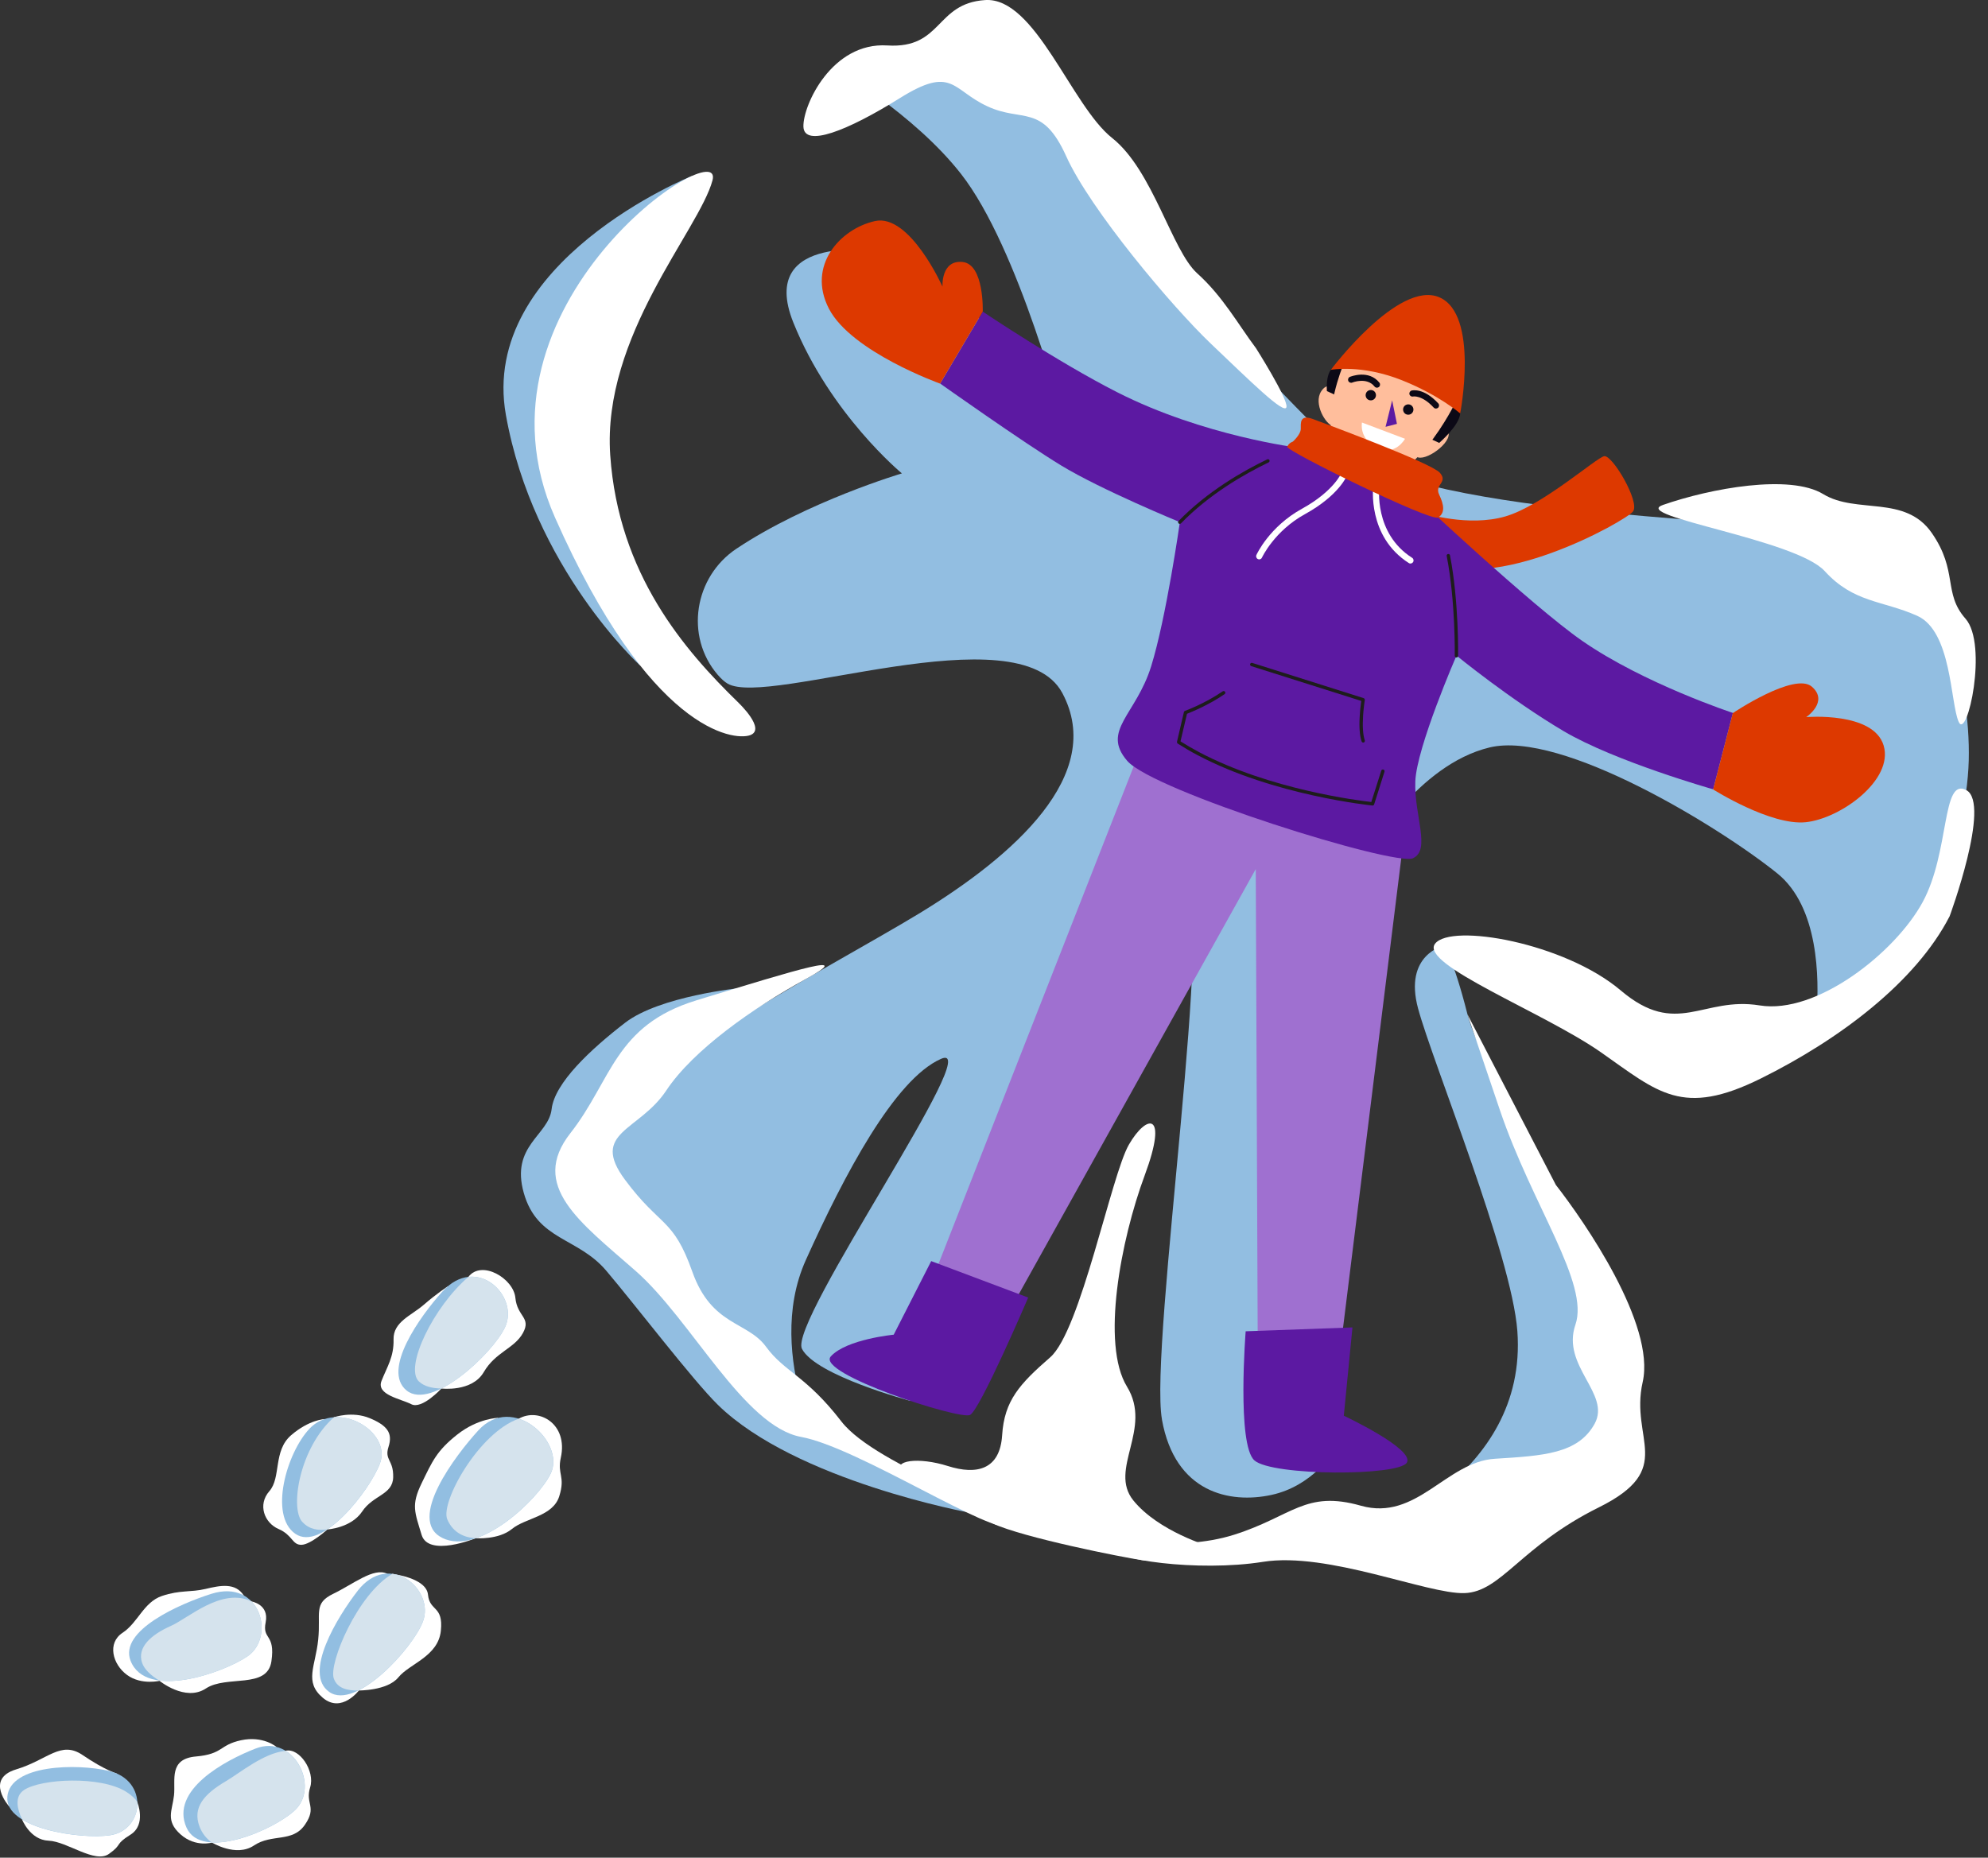 <?xml version="1.0" encoding="UTF-8"?> <svg xmlns="http://www.w3.org/2000/svg" width="153" height="143" viewBox="0 0 153 143" fill="none"><rect x="0" y="0" width="153" height="143" fill="#333333" stroke="none"/><g clip-path="url(#clip0_512_2832)"><path d="M53.253 13.544C53.253 13.544 36.833 20.155 38.934 31.941C41.035 43.722 49.271 51.235 49.271 51.235C49.271 51.235 37.989 28.257 53.249 13.548L53.253 13.544Z" fill="#92BEE1"></path><path d="M56.94 76.058C56.94 76.058 50.771 76.677 48.111 78.727C45.456 80.777 42.685 83.356 42.453 85.385C42.217 87.414 39.274 88.179 40.313 91.837C41.353 95.499 44.455 95.224 46.65 97.807C48.846 100.39 53.327 106.257 55.247 108.14C61.245 114.007 74.679 116.453 74.679 116.453C74.679 116.453 57.155 106.481 52.708 100.106C48.257 93.732 43.523 91.033 44.58 88.29C45.636 85.548 56.94 76.058 56.94 76.058Z" fill="#92BEE1"></path><path d="M111.12 72.795C111.12 72.795 108.01 73.475 109.14 77.639C110.265 81.805 116.345 96.621 116.778 102.458C117.621 113.779 105.084 118.082 105.084 118.082C105.084 118.082 123.73 115.146 124.035 107.977C124.34 100.803 114.063 82.514 112.942 78.091C111.821 73.668 111.12 72.795 111.12 72.795Z" fill="#92BEE1"></path><path d="M89.424 109.27C90.433 114.935 94.678 115.761 97.844 115.077C101.011 114.394 102.6 111.785 102.6 111.785L104.572 63.176L95.864 38.676L67.886 19.355C67.886 19.355 58.224 17.765 61.055 24.823C63.886 31.88 69.411 36.441 69.411 36.441C69.411 36.441 62.133 38.598 56.677 42.239C53.429 44.405 52.69 48.974 55.234 51.94C55.5 52.25 55.758 52.482 55.998 52.624C59.135 54.468 78.399 47.057 81.759 53.35C85.119 59.643 77.978 65.892 70.851 70.251C63.723 74.609 44.652 84.237 45.67 89.266C46.267 92.215 52.162 100.644 61.644 107.714C60.875 104.908 60.316 100.773 62.022 96.986C64.965 90.461 68.84 83.09 72.423 81.508C76.002 79.926 60.656 101.77 61.721 103.833C62.791 105.896 70.056 107.835 70.056 107.835C70.056 107.835 88.392 68.824 91.065 68.403C93.733 67.981 88.414 103.609 89.428 109.275L89.424 109.27Z" fill="#92BEE1"></path><path d="M105.323 65.578C105.323 65.578 109.07 58.873 114.646 57.536C120.223 56.199 132.429 63.717 136.785 67.233C139.973 69.803 140.016 75.322 139.805 78.103C140.394 78.026 140.978 77.867 141.558 77.613C147.818 74.897 151.345 64.865 151.517 58.559C151.689 52.254 149.188 42.836 143.126 41.353C137.069 39.866 110.135 40.029 102.917 34.476C102.917 34.476 96.348 28.321 89.689 20.068C83.034 11.816 78.63 4.277 76.499 3.799C75.511 3.576 71.825 4.822 67.512 7.406C69.763 9.052 72.173 11.102 73.956 13.38C78.433 19.097 81.913 32.709 81.913 32.709L95.867 38.675L105.323 65.582V65.578Z" fill="#92BEE1"></path><path d="M109.733 39.531C109.733 39.531 112.999 40.576 115.847 39.755C118.695 38.934 122.841 35.237 123.46 35.117C124.083 34.992 126.235 38.642 125.681 39.372C125.127 40.103 114.751 45.918 110.03 43.021C105.308 40.12 109.733 39.535 109.733 39.535V39.531Z" fill="#DD3900"></path><path d="M87.981 57.132L71.693 98.658L77.859 100.609L96.646 66.898L96.797 103.48L103.194 103.575L108.272 62.613L87.981 57.132Z" fill="#9F70D0"></path><path d="M102.972 30.234C102.972 30.234 102.293 29.163 101.679 30.126C101.064 31.089 102.039 32.679 102.598 32.808C103.156 32.933 102.967 30.238 102.967 30.238L102.972 30.234Z" fill="#FFBE9C"></path><path d="M110.236 33.187C110.236 33.187 111.418 32.534 111.491 33.402C111.564 34.27 109.338 35.779 108.904 35.031C108.47 34.283 110.241 33.187 110.241 33.187H110.236Z" fill="#FFBE9C"></path><path d="M99.968 34.472C99.968 34.472 92.63 33.578 85.966 30.186C81.408 27.87 75.633 23.988 75.633 23.988L72.356 29.524C72.356 29.524 78.727 34.042 81.674 35.834C84.754 37.708 90.804 40.193 90.804 40.193C90.804 40.193 89.76 47.543 88.595 51.291C87.431 55.035 84.746 56.23 86.748 58.563C88.75 60.897 107.366 66.717 108.749 66.064C110.133 65.415 108.831 62.78 108.925 60.154C109.02 57.528 112.096 50.465 112.096 50.465C112.096 50.465 116.208 53.835 120.341 56.281C124.298 58.619 131.85 60.76 131.85 60.76L133.367 54.88C133.367 54.88 126.514 52.623 121.763 49.327C117.922 46.662 108.736 38.031 108.736 38.031L99.981 34.463L99.968 34.472Z" fill="#5C19A2"></path><path d="M90.597 57.184C90.584 57.158 90.579 57.124 90.584 57.094L91.116 54.812C91.125 54.769 91.155 54.734 91.198 54.721C91.215 54.717 92.728 54.162 94.102 53.217C94.162 53.178 94.24 53.191 94.283 53.251C94.326 53.307 94.308 53.389 94.248 53.432C93.011 54.283 91.662 54.824 91.353 54.945L90.854 57.068C91.301 57.352 91.778 57.627 92.268 57.889C97.737 60.79 104.611 61.633 105.539 61.736L106.304 59.325C106.325 59.256 106.398 59.217 106.467 59.239C106.536 59.26 106.574 59.333 106.553 59.402L105.758 61.916C105.741 61.977 105.685 62.011 105.621 62.007C105.548 61.998 98.042 61.246 92.152 58.121C91.623 57.842 91.116 57.545 90.639 57.24C90.618 57.227 90.605 57.21 90.592 57.193L90.597 57.184Z" fill="#1D1D1B"></path><path d="M96.221 51.214C96.204 51.184 96.204 51.149 96.213 51.115C96.234 51.046 96.307 51.007 96.376 51.029L104.947 53.741C105.007 53.763 105.046 53.823 105.037 53.887C105.037 53.892 104.951 54.416 104.908 55.061C104.852 55.907 104.895 56.574 105.037 56.991C105.059 57.059 105.024 57.132 104.956 57.154C104.887 57.175 104.814 57.141 104.792 57.072C104.638 56.617 104.59 55.938 104.651 55.044C104.681 54.562 104.741 54.145 104.767 53.956L96.303 51.278C96.269 51.265 96.243 51.244 96.226 51.214H96.221Z" fill="#1D1D1B"></path><path d="M90.683 40.257C90.657 40.21 90.665 40.15 90.704 40.107C92.908 37.837 95.632 36.273 97.527 35.362C97.591 35.332 97.664 35.357 97.698 35.418C97.729 35.486 97.698 35.564 97.638 35.594C95.761 36.496 93.067 38.044 90.889 40.288C90.837 40.339 90.756 40.339 90.704 40.288C90.696 40.279 90.687 40.266 90.678 40.253L90.683 40.257Z" fill="#1D1D1B"></path><path d="M111.972 50.535C111.972 50.535 111.959 50.496 111.959 50.474C111.959 50.431 112.028 46.322 111.34 42.798C111.327 42.729 111.37 42.66 111.443 42.647C111.512 42.634 111.581 42.677 111.594 42.75C112.285 46.305 112.217 50.44 112.217 50.483C112.217 50.556 112.156 50.612 112.083 50.612C112.036 50.612 111.993 50.582 111.972 50.543V50.535Z" fill="#1D1D1B"></path><path d="M96.913 43.06C96.879 43.06 96.848 43.051 96.814 43.038C96.694 42.983 96.642 42.845 96.694 42.725C96.732 42.634 97.708 40.537 100.204 39.161C102.691 37.79 103.263 36.368 103.267 36.35C103.314 36.23 103.452 36.166 103.572 36.213C103.692 36.26 103.757 36.393 103.71 36.518C103.684 36.583 103.091 38.113 100.432 39.578C98.077 40.872 97.132 42.901 97.123 42.922C97.085 43.008 96.999 43.06 96.909 43.06H96.913Z" fill="white"></path><path d="M108.556 43.382C108.513 43.382 108.47 43.37 108.427 43.344C105.2 41.285 105.682 37.451 105.69 37.412C105.707 37.283 105.828 37.189 105.957 37.21C106.086 37.227 106.176 37.348 106.159 37.477C106.154 37.511 105.716 41.048 108.68 42.94C108.792 43.008 108.822 43.159 108.754 43.266C108.706 43.339 108.633 43.378 108.552 43.378L108.556 43.382Z" fill="white"></path><path d="M102.121 30.105C102.121 30.105 101.944 28.179 102.988 28.201C104.032 28.218 112.608 26.709 112.376 31.829C112.333 32.74 110.765 34.094 110.765 34.094L102.121 30.105Z" fill="#0C0916"></path><path d="M103.844 26.997C103.844 26.997 100.119 34.429 104.703 36.6C108.501 38.396 112.092 30.819 112.092 30.819L103.844 26.993V26.997Z" fill="#FFBE9C"></path><path d="M105.971 29.843C105.902 29.843 105.833 29.813 105.786 29.753C105.189 29.005 104.085 29.443 104.076 29.448C103.956 29.499 103.814 29.439 103.767 29.319C103.715 29.198 103.775 29.056 103.895 29.009C103.956 28.983 105.343 28.433 106.16 29.456C106.241 29.559 106.224 29.71 106.121 29.791C106.078 29.826 106.026 29.843 105.975 29.843H105.971Z" fill="#0C0916"></path><path d="M110.514 31.45C110.45 31.45 110.385 31.424 110.338 31.373C109.423 30.384 108.761 30.522 108.757 30.522C108.633 30.552 108.504 30.474 108.474 30.35C108.443 30.225 108.517 30.096 108.641 30.062C108.68 30.053 109.561 29.83 110.69 31.05C110.781 31.145 110.772 31.296 110.678 31.386C110.63 31.429 110.574 31.45 110.514 31.45Z" fill="#0C0916"></path><path d="M105.682 30.776C105.876 30.672 105.953 30.436 105.854 30.238C105.755 30.041 105.515 29.967 105.317 30.066C105.12 30.165 105.047 30.406 105.145 30.604C105.244 30.801 105.485 30.874 105.682 30.776Z" fill="#0C0916"></path><path d="M108.565 31.88C108.759 31.777 108.836 31.54 108.737 31.343C108.638 31.145 108.398 31.072 108.2 31.171C108.002 31.27 107.929 31.51 108.028 31.708C108.127 31.906 108.368 31.979 108.565 31.88Z" fill="#0C0916"></path><path d="M107.142 30.818L107.511 32.628L106.635 32.856L107.142 30.818Z" fill="#5C19A2"></path><path d="M104.819 32.525L108.132 33.776C108.132 33.776 107.397 35.142 105.979 34.463C104.561 33.784 104.819 32.525 104.819 32.525Z" fill="white"></path><path d="M99.495 33.999C99.495 33.999 100.105 33.453 100.11 33.019C100.114 32.585 100.011 31.876 101.038 32.254C102.06 32.636 110.163 35.641 110.816 36.393C111.469 37.145 110.382 37.279 110.76 38.074C111.138 38.869 111.228 39.483 110.683 39.836C110.137 40.188 98.928 34.691 99.066 34.386C99.203 34.081 99.491 33.999 99.491 33.999H99.495Z" fill="#DD3900"></path><path d="M75.634 23.993C75.634 23.993 75.758 20.339 74.083 20.167C72.407 19.995 72.536 22.063 72.536 22.063C72.536 22.063 70.014 16.428 67.342 17.017C64.674 17.606 62.079 20.442 63.797 23.765C65.52 27.088 72.351 29.529 72.351 29.529L75.629 23.993H75.634Z" fill="#DD3900"></path><path d="M133.358 54.893C133.358 54.893 138.114 51.699 139.446 52.86C140.773 54.02 139.008 55.202 139.008 55.202C139.008 55.202 144.198 54.76 144.971 57.399C145.744 60.038 141.667 63.012 138.969 63.292C136.271 63.567 131.846 60.769 131.846 60.769L133.362 54.889L133.358 54.893Z" fill="#DD3900"></path><path d="M71.665 97.076L79.132 99.883C79.132 99.883 75.441 108.51 74.659 108.918C73.877 109.326 62.741 105.724 63.944 104.409C65.147 103.089 68.782 102.741 68.782 102.741L71.665 97.081V97.076Z" fill="#5C19A2"></path><path d="M95.865 102.479L104.088 102.182L103.422 108.978C103.422 108.978 108.87 111.535 108.277 112.584C107.684 113.637 97.893 113.628 96.54 112.416C95.182 111.2 95.869 102.479 95.869 102.479H95.865Z" fill="#5C19A2"></path><path d="M112.379 31.828C112.379 31.828 113.852 24.207 110.772 22.884C107.623 21.534 102.42 28.471 102.42 28.471C102.42 28.471 104.749 28.016 107.906 29.275C110.78 30.423 112.379 31.828 112.379 31.828Z" fill="#DD3900"></path><path d="M56.845 54.102C52.691 50.066 47.6 44.216 46.964 35.039C46.332 25.863 53.799 17.722 54.834 13.888C55.87 10.049 35.432 23.4 42.715 39.84C49.997 56.281 56.441 57.042 57.722 56.595C59.002 56.148 56.841 54.102 56.841 54.102H56.845Z" fill="white"></path><path d="M150.045 70.534C147.446 75.597 141.56 80.025 135.515 83.02C129.474 86.016 127.618 84.091 123.219 81.009C118.82 77.927 109.213 74.243 110.446 72.644C111.679 71.041 120.414 72.576 124.736 76.242C129.058 79.909 131.047 76.681 135.425 77.394C139.807 78.108 145.856 73.332 147.966 69.451C150.079 65.57 149.422 59.788 151.334 60.824C153.246 61.864 150.045 70.538 150.045 70.538V70.534Z" fill="white"></path><path d="M53.593 77.003C61.648 74.54 65.928 73.216 61.967 75.391C58.005 77.566 53.361 80.803 51.277 83.945C49.194 87.087 45.374 87.142 48.102 90.817C50.831 94.493 51.801 93.71 53.284 97.897C54.766 102.079 57.524 101.705 58.955 103.669C60.385 105.629 62.027 105.879 64.751 109.416C67.479 112.954 78.799 116.5 77.695 117.419C76.591 118.335 66.061 111.419 61.657 110.611C57.249 109.803 53.202 101.589 48.914 97.828C44.631 94.067 40.713 91.286 43.901 87.224C47.088 83.162 47.299 78.929 53.589 77.007L53.593 77.003Z" fill="white"></path><path d="M119.742 91.213C121.951 94.046 127.428 101.963 126.423 106.391C125.418 110.818 129.052 113.057 123.038 116.04C117.023 119.023 115.545 122.539 112.709 122.634C109.874 122.728 102.179 119.431 97.2 120.227C92.216 121.022 85.338 120.055 85.582 119.1C85.827 118.146 90.493 119.56 94.983 118.138C99.468 116.715 100.452 114.69 104.74 115.907C109.027 117.119 111.317 112.524 115.046 112.292C118.776 112.06 121.448 111.914 122.724 109.601C124 107.289 120.146 105.161 121.246 101.976C122.346 98.791 117.934 92.829 115.437 85.462L112.941 78.091L119.742 91.213Z" fill="white"></path><path d="M96.632 26.761C95.296 24.977 94.106 22.811 92.143 21.044C90.179 19.278 88.736 13.114 85.591 10.621C82.442 8.128 79.683 -0.241 75.825 0.004C71.967 0.254 72.552 3.765 68.29 3.499C64.028 3.232 61.798 8.089 61.832 9.736C61.867 11.386 65.209 10.084 69.256 7.552C73.308 5.02 73.252 6.907 75.972 8.175C78.691 9.448 80.212 7.935 82.059 12.031C83.907 16.127 90.188 23.597 93.204 26.469C96.22 29.34 98.871 31.966 99.008 31.338C99.146 30.715 96.632 26.752 96.632 26.752V26.761Z" fill="white"></path><path d="M127.958 38.878C131.665 37.58 137.758 36.475 140.318 38.035C142.879 39.596 146.625 38.066 148.674 41.027C150.724 43.989 149.521 45.643 151.269 47.625C153.018 49.606 151.398 57.025 150.745 55.568C150.092 54.115 150.221 48.588 147.54 47.397C144.859 46.206 142.668 46.413 140.434 43.963C138.2 41.513 125.505 39.742 127.958 38.882V38.878Z" fill="white"></path><path d="M93.114 119.045C93.114 119.045 89.161 117.897 87.223 115.498C85.286 113.1 88.731 109.997 86.734 106.739C84.736 103.481 86.248 95.456 88.1 90.47C89.951 85.488 88.237 85.759 86.88 88.114C85.522 90.47 83.168 102.44 80.826 104.482C78.481 106.524 77.295 107.809 77.127 110.474C76.96 113.139 75.168 113.556 72.947 112.851C70.726 112.146 68.573 112.387 69.454 113.375C70.335 114.359 74.064 116.19 76.401 117.274C78.738 118.357 86.377 119.883 87.924 120.102C89.466 120.325 93.118 119.045 93.118 119.045H93.114Z" fill="white"></path><path d="M33.971 106.885C33.971 106.885 36.325 107.177 37.232 105.621C38.138 104.065 39.59 103.812 40.248 102.608C40.905 101.405 39.805 101.374 39.663 99.896C39.522 98.417 37.077 96.956 36.05 98.288C35.023 99.621 33.971 106.881 33.971 106.881V106.885Z" fill="white"></path><path d="M36.609 118.408C36.609 118.408 38.358 118.55 39.402 117.695C40.446 116.839 42.551 116.741 43.041 115.18C43.531 113.616 42.873 113.513 43.161 112.21C43.737 109.614 41.477 108.32 39.922 109.21C38.362 110.1 36.609 118.408 36.609 118.408Z" fill="white"></path><path d="M25.182 117.734C25.182 117.734 27.02 117.63 27.871 116.354C28.718 115.077 30.226 115.077 30.26 113.715C30.294 112.352 29.568 112.412 29.903 111.368C30.238 110.323 29.817 109.735 28.455 109.167C27.093 108.604 25.714 109.094 25.714 109.094L25.186 117.734H25.182Z" fill="white"></path><path d="M12.236 129.356C12.236 129.356 14.251 131.028 15.845 129.975C17.439 128.922 20.575 130.048 20.889 127.882C21.203 125.711 20.167 126.261 20.447 124.877C20.726 123.493 19.351 123.274 19.351 123.274L12.241 129.36L12.236 129.356Z" fill="white"></path><path d="M27.574 130.13C27.574 130.13 29.813 130.164 30.663 129.115C31.514 128.066 33.722 127.512 33.928 125.539C34.135 123.566 33.069 124.069 32.94 122.758C32.811 121.447 30.199 121.159 30.199 121.159L27.574 130.138V130.13Z" fill="white"></path><path d="M16.287 141.821C16.287 141.821 18.16 142.99 19.544 142.062C20.931 141.133 22.5 141.86 23.462 140.471C24.424 139.083 23.471 138.855 23.87 137.587C24.265 136.319 23.032 134.505 21.967 134.772C20.901 135.038 16.287 141.825 16.287 141.825V141.821Z" fill="white"></path><path d="M1.693 140.05C1.693 140.05 2.312 141.636 3.738 141.692C5.169 141.748 7.296 143.476 8.383 142.711C9.465 141.946 8.782 142.015 10.037 141.232C11.291 140.45 10.565 138.718 10.565 138.718L1.693 140.055V140.05Z" fill="white"></path><path d="M36.609 118.409C36.609 118.409 32.97 119.896 32.446 118.146C31.922 116.397 31.63 115.868 32.446 114.183C33.267 112.499 33.597 111.69 35.187 110.431C36.777 109.172 38.336 109.142 38.336 109.142L36.609 118.404V118.409Z" fill="white"></path><path d="M33.971 106.885C33.971 106.885 32.476 108.514 31.655 108.093C30.835 107.671 28.94 107.375 29.361 106.3C29.782 105.226 30.323 104.456 30.289 103.107C30.255 101.753 31.647 101.276 32.609 100.442C33.571 99.604 34.465 99.019 34.465 99.019L33.971 106.889V106.885Z" fill="white"></path><path d="M27.651 130.091C27.651 130.091 26.307 131.922 24.846 130.693C23.385 129.464 24.283 128.269 24.489 126.214C24.7 124.16 24.098 123.433 25.649 122.685C27.2 121.937 28.751 120.644 29.791 121.138C30.831 121.632 27.651 130.091 27.651 130.091Z" fill="white"></path><path d="M25.246 117.69C25.246 117.69 23.927 118.898 23.205 118.916C22.479 118.933 22.526 118.168 21.439 117.699C20.348 117.231 19.811 115.829 20.731 114.785C21.65 113.74 21.006 111.69 22.402 110.482C23.798 109.275 24.988 109.236 24.988 109.236L25.255 117.69H25.246Z" fill="white"></path><path d="M16.373 141.825C16.373 141.825 15.054 142.247 13.886 141.198C12.717 140.149 13.258 139.384 13.392 138.202C13.521 137.02 12.966 135.395 15.08 135.21C17.194 135.021 16.846 134.329 18.552 133.96C20.257 133.594 21.275 134.471 21.275 134.471L16.373 141.825Z" fill="white"></path><path d="M0.71 139.062C0.71 139.062 -1.198 136.943 1.242 136.203C3.683 135.468 4.679 133.955 6.363 135.103C8.043 136.251 9.031 136.543 9.031 136.543L0.714 139.062H0.71Z" fill="white"></path><path d="M12.373 129.369C12.373 129.369 10.896 129.756 9.774 128.931C8.653 128.11 8.24 126.468 9.431 125.69C10.621 124.907 11.05 123.338 12.455 122.857C13.86 122.38 14.672 122.586 15.823 122.311C16.975 122.036 18.113 121.821 18.753 122.806C19.389 123.79 12.369 129.369 12.369 129.369H12.373Z" fill="white"></path><path d="M23.81 109.988C22.057 111.853 20.691 116.642 22.723 118.064C24.755 119.491 28.446 114.746 29.236 112.666C30.181 110.19 25.95 107.71 23.806 109.988H23.81Z" fill="#92BEE1"></path><path d="M8.408 136.328C5.92 135.73 0.795 135.825 0.567 138.297C0.339 140.768 6.285 141.615 8.489 141.271C11.106 140.863 11.449 137.059 8.408 136.328Z" fill="#92BEE1"></path><path d="M19.678 134.596C17.294 135.52 13.075 137.798 14.351 140.678C15.506 143.287 21.096 140.867 22.711 139.332C24.627 137.506 22.595 133.465 19.678 134.596Z" fill="#92BEE1"></path><path d="M27.527 122.457C25.959 124.478 23.308 128.819 25.34 130.242C27.372 131.669 31.75 126.915 32.545 124.83C33.49 122.354 29.942 119.35 27.527 122.453V122.457Z" fill="#92BEE1"></path><path d="M16.28 122.685C13.84 123.45 9.148 125.518 10.046 127.834C11.228 130.89 17.208 128.758 19.047 127.499C21.234 126.003 20.031 121.512 16.28 122.685Z" fill="#92BEE1"></path><path d="M34.039 99.432C32.325 101.332 29.365 105.467 31.29 107.035C33.214 108.604 37.923 104.186 38.868 102.166C39.989 99.767 36.669 96.509 34.039 99.432Z" fill="#92BEE1"></path><path d="M36.816 110.104C35.089 111.991 31.261 116.998 34.036 118.383C36.846 119.784 41.426 115.43 42.388 113.422C43.531 111.032 39.471 107.207 36.816 110.104Z" fill="#92BEE1"></path><path d="M10.57 138.713C10.63 139.878 9.878 141.051 8.491 141.266C6.931 141.511 3.485 141.155 1.698 140.046C1.342 139.302 1.08 138.309 1.844 137.793C3.163 136.912 7.743 136.689 9.702 137.922C10.132 138.193 10.407 138.455 10.574 138.709L10.57 138.713Z" fill="#D5E3ED"></path><path d="M22.707 139.332C21.564 140.42 18.432 141.946 16.288 141.825C15.923 141.555 15.562 141.159 15.352 140.596C14.797 139.118 15.73 138.09 17.38 137.115C18.535 136.431 20.258 134.965 21.968 134.772C23.45 135.683 24.052 138.052 22.707 139.332Z" fill="#D5E3ED"></path><path d="M25.689 129.206C25.28 128.024 27.536 122.694 30.2 121.151C31.854 121.361 33.164 123.21 32.545 124.83C31.983 126.304 29.624 129.116 27.575 130.126C26.737 130.156 25.951 129.958 25.689 129.206Z" fill="#D5E3ED"></path><path d="M34.423 116.955C33.865 115.657 36.846 110.276 39.923 109.21C41.718 109.777 43.119 111.892 42.384 113.422C41.684 114.888 39.063 117.592 36.61 118.413C35.828 118.365 34.892 118.056 34.423 116.955Z" fill="#D5E3ED"></path><path d="M23.26 117.149C22.298 116.079 23.063 111.419 25.705 109.094C27.75 108.957 29.945 110.809 29.236 112.662C28.712 114.041 26.916 116.582 25.177 117.729C24.549 117.828 23.814 117.759 23.26 117.145V117.149Z" fill="#D5E3ED"></path><path d="M32.244 106.348C31.088 105.252 33.383 100.562 36.051 98.293C38.048 98.082 39.711 100.369 38.869 102.17C38.246 103.498 35.991 105.871 33.971 106.885C33.31 106.872 32.661 106.739 32.248 106.348H32.244Z" fill="#D5E3ED"></path><path d="M19.047 127.499C17.775 128.372 14.514 129.661 12.237 129.356C11.678 129.008 11.103 128.531 10.927 127.976C10.557 126.816 11.593 125.853 13.131 125.169C14.531 124.546 17.049 122.187 19.352 123.265C20.456 124.417 20.43 126.554 19.051 127.495L19.047 127.499Z" fill="#D5E3ED"></path></g><defs><clipPath id="clip0_512_2832"><rect width="152.05" height="142.904" fill="white"></rect></clipPath></defs></svg> 